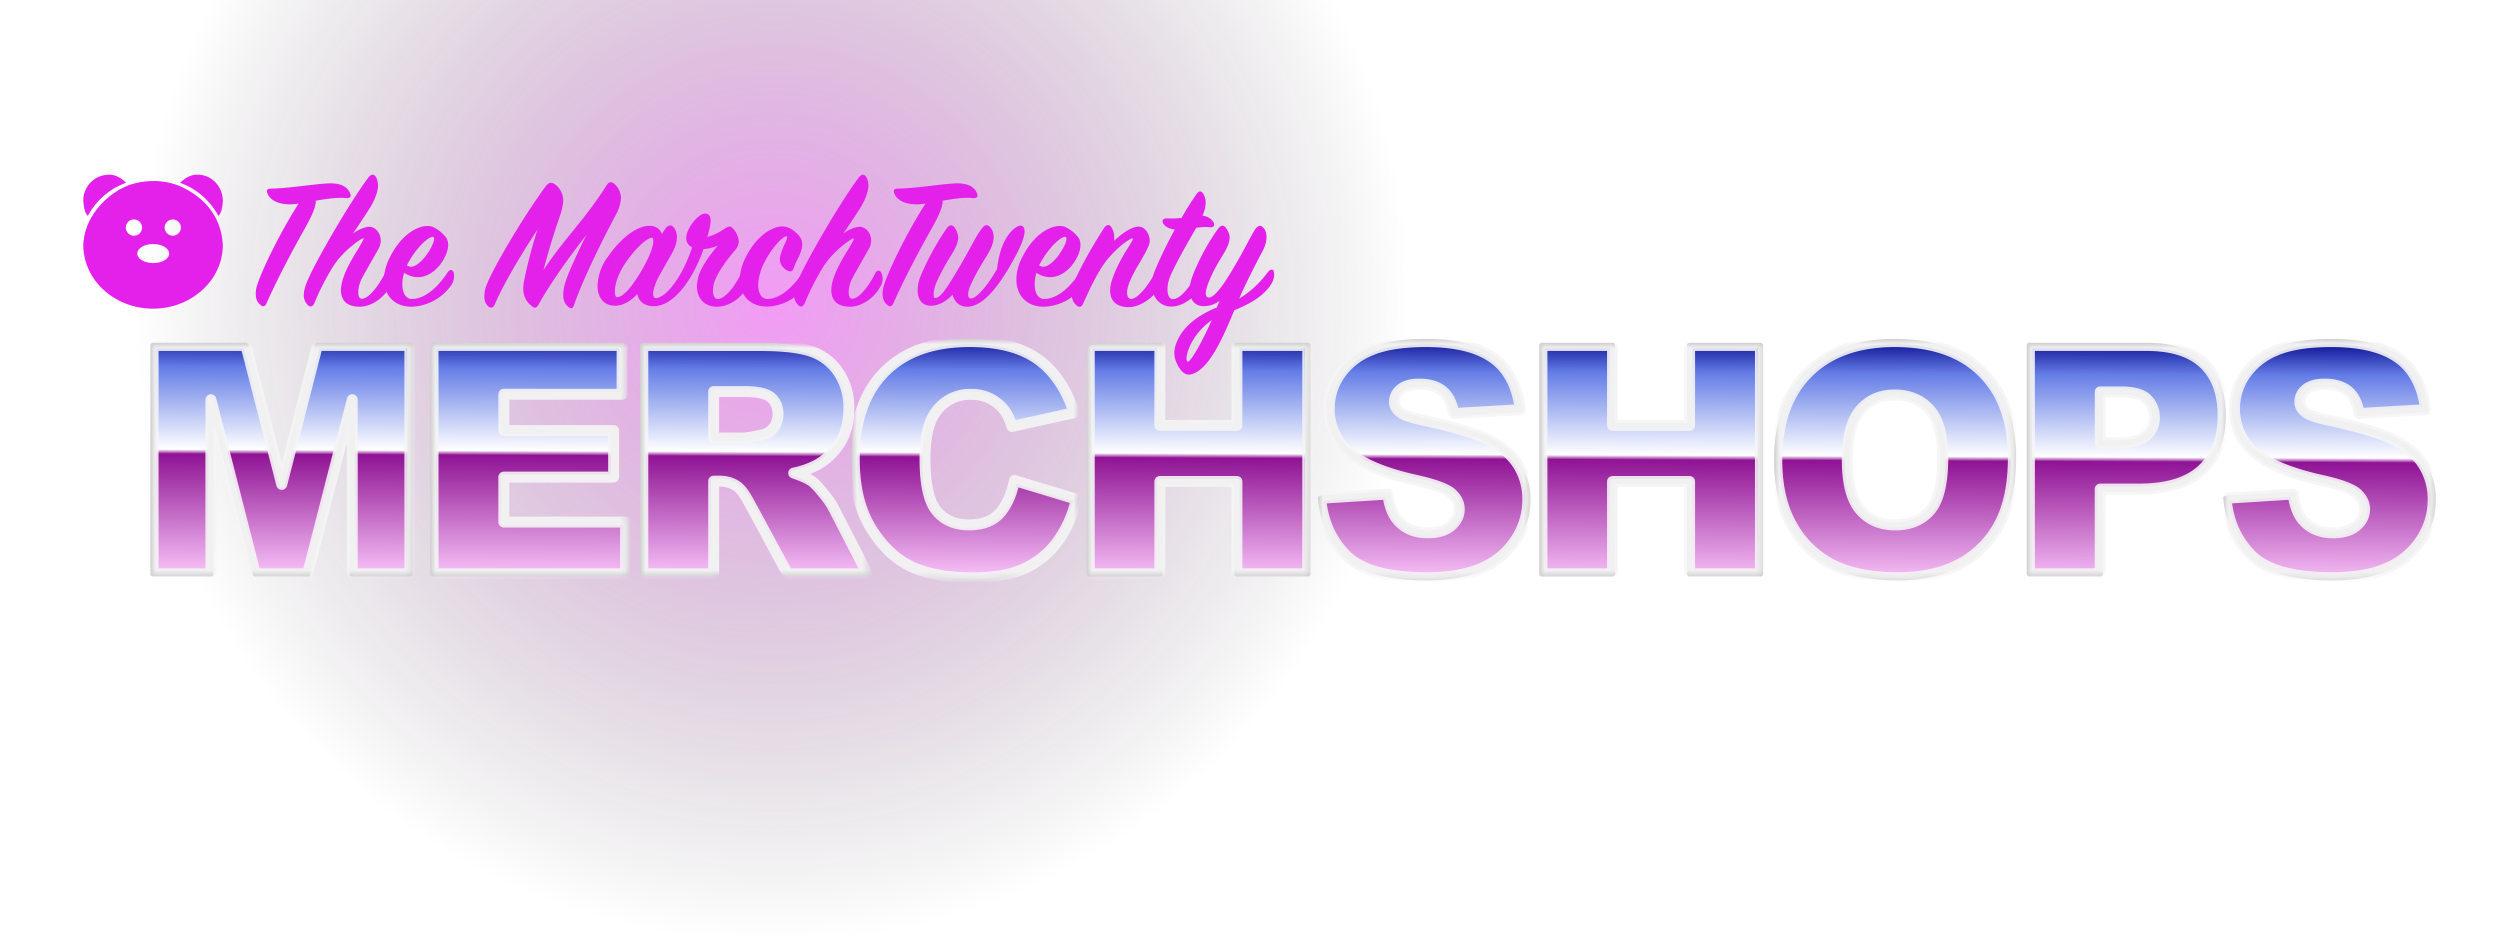 <svg xmlns="http://www.w3.org/2000/svg" xmlns:vectornator="http://vectornator.io" xmlns:xlink="http://www.w3.org/1999/xlink" xml:space="preserve" stroke-miterlimit="10" style="fill-rule:nonzero;clip-rule:evenodd;stroke-linecap:round;stroke-linejoin:round" viewBox="0 0 461.59 172.66"><defs><linearGradient id="c" x1="244.76" x2="244.93" y1="100.78" y2="58.42" gradientTransform="translate(-6.5 5.03)" gradientUnits="userSpaceOnUse"><stop offset="0" stop-color="#f3bbf3"/><stop offset=".5" stop-color="#8f1394"/><stop offset=".52" stop-color="#fff"/><stop offset=".88" stop-color="#647de6"/><stop offset="1" stop-color="#1a20a0"/></linearGradient><linearGradient id="d" x1="244.76" x2="244.93" y1="100.78" y2="58.42" gradientTransform="translate(-6.5 5.03)" gradientUnits="userSpaceOnUse"><stop offset="0" stop-color="#f3bbf3"/><stop offset=".5" stop-color="#8f1394"/><stop offset=".52" stop-color="#fff"/><stop offset=".88" stop-color="#647de6"/><stop offset="1" stop-color="#1a20a0"/></linearGradient><linearGradient id="e" x1="244.76" x2="244.93" y1="100.78" y2="58.42" gradientTransform="translate(-6.5 5.03)" gradientUnits="userSpaceOnUse"><stop offset="0" stop-color="#f3bbf3"/><stop offset=".5" stop-color="#8f1394"/><stop offset=".52" stop-color="#fff"/><stop offset=".88" stop-color="#647de6"/><stop offset="1" stop-color="#1a20a0"/></linearGradient><linearGradient id="f" x1="244.76" x2="244.93" y1="100.78" y2="58.42" gradientTransform="translate(-6.5 5.03)" gradientUnits="userSpaceOnUse"><stop offset="0" stop-color="#f3bbf3"/><stop offset=".5" stop-color="#8f1394"/><stop offset=".52" stop-color="#fff"/><stop offset=".88" stop-color="#647de6"/><stop offset="1" stop-color="#1a20a0"/></linearGradient><linearGradient id="g" x1="244.76" x2="244.93" y1="100.78" y2="58.42" gradientTransform="translate(-6.5 5.03)" gradientUnits="userSpaceOnUse"><stop offset="0" stop-color="#f3bbf3"/><stop offset=".5" stop-color="#8f1394"/><stop offset=".52" stop-color="#fff"/><stop offset=".88" stop-color="#647de6"/><stop offset="1" stop-color="#1a20a0"/></linearGradient><linearGradient id="h" x1="244.76" x2="244.93" y1="100.78" y2="58.42" gradientTransform="translate(-6.5 5.03)" gradientUnits="userSpaceOnUse"><stop offset="0" stop-color="#f3bbf3"/><stop offset=".5" stop-color="#8f1394"/><stop offset=".52" stop-color="#fff"/><stop offset=".88" stop-color="#647de6"/><stop offset="1" stop-color="#1a20a0"/></linearGradient><linearGradient id="i" x1="244.76" x2="244.93" y1="100.78" y2="58.42" gradientTransform="translate(-6.5 5.03)" gradientUnits="userSpaceOnUse"><stop offset="0" stop-color="#f3bbf3"/><stop offset=".5" stop-color="#8f1394"/><stop offset=".52" stop-color="#fff"/><stop offset=".88" stop-color="#647de6"/><stop offset="1" stop-color="#1a20a0"/></linearGradient><linearGradient id="j" x1="244.76" x2="244.93" y1="100.78" y2="58.42" gradientTransform="translate(-6.5 5.03)" gradientUnits="userSpaceOnUse"><stop offset="0" stop-color="#f3bbf3"/><stop offset=".5" stop-color="#8f1394"/><stop offset=".52" stop-color="#fff"/><stop offset=".88" stop-color="#647de6"/><stop offset="1" stop-color="#1a20a0"/></linearGradient><linearGradient id="k" x1="244.76" x2="244.93" y1="100.78" y2="58.42" gradientTransform="translate(-6.5 5.03)" gradientUnits="userSpaceOnUse"><stop offset="0" stop-color="#f3bbf3"/><stop offset=".5" stop-color="#8f1394"/><stop offset=".52" stop-color="#fff"/><stop offset=".88" stop-color="#647de6"/><stop offset="1" stop-color="#1a20a0"/></linearGradient><linearGradient id="l" x1="244.76" x2="244.93" y1="100.78" y2="58.42" gradientTransform="translate(-6.5 5.03)" gradientUnits="userSpaceOnUse"><stop offset="0" stop-color="#f3bbf3"/><stop offset=".5" stop-color="#8f1394"/><stop offset=".52" stop-color="#fff"/><stop offset=".88" stop-color="#647de6"/><stop offset="1" stop-color="#1a20a0"/></linearGradient><path id="n" d="M28.27 63.79H45.4l6.62 25.65 6.58-25.65h17.08v42.15H65.04V73.8l-8.25 32.14h-9.63L38.94 73.8v32.14H28.27V63.8Z"/><path id="p" d="M79.96 63.79h34.9v9H93.03v6.7h20.27v8.6H93.02v8.3h22.48v9.55H79.96V63.8Z"/><path id="r" d="M118.69 105.94V63.8h21.7c4.04 0 7.11.34 9.24 1.03a9.83 9.83 0 0 1 5.15 3.84 11.64 11.64 0 0 1 1.95 6.83c0 2.34-.5 4.36-1.5 6.05-1 1.7-2.36 3.08-4.1 4.13a15.74 15.74 0 0 1-4.58 1.67c1.55.52 2.69 1.03 3.4 1.55.48.35 1.17 1.08 2.08 2.21a17 17 0 0 1 1.83 2.62l6.3 12.22h-14.73l-6.96-12.88c-.88-1.67-1.66-2.75-2.35-3.25-.94-.65-2-.98-3.2-.98h-1.15v17.11H118.7Zm13.08-25.07h5.5c.59 0 1.74-.2 3.45-.58a3.44 3.44 0 0 0 2.1-1.32c.56-.7.83-1.52.83-2.44 0-1.36-.43-2.4-1.3-3.14-.86-.73-2.48-1.09-4.85-1.09h-5.73v8.57Z"/><path id="t" d="m187.32 88.72 11.42 3.45a21.06 21.06 0 0 1-3.63 8.02 15.73 15.73 0 0 1-6.14 4.86c-2.44 1.1-5.55 1.64-9.33 1.64-4.58 0-8.32-.67-11.22-2-2.9-1.33-5.41-3.67-7.52-7.03-2.11-3.35-3.17-7.65-3.17-12.88 0-6.98 1.86-12.34 5.57-16.09 3.7-3.75 8.95-5.62 15.74-5.62 5.31 0 9.48 1.07 12.52 3.22 3.04 2.15 5.3 5.44 6.77 9.9l-11.5 2.55a9.86 9.86 0 0 0-1.26-2.82 7.5 7.5 0 0 0-6.21-3.1 7.65 7.65 0 0 0-6.79 3.56c-1.19 1.77-1.78 4.54-1.78 8.31 0 4.68.7 7.89 2.13 9.62 1.42 1.74 3.4 2.6 5.98 2.6 2.49 0 4.37-.7 5.65-2.1 1.27-1.4 2.2-3.43 2.77-6.1Z"/><path id="v" d="M201.12 63.79h13.03v14.75h14.23V63.79h13.08v42.15h-13.08V88.9h-14.23v17.05h-13.03V63.8Z"/><path id="x" d="m243.84 92 12.4-.78c.26 2.01.81 3.55 1.64 4.6 1.34 1.7 3.25 2.56 5.75 2.56 1.86 0 3.29-.44 4.3-1.3 1-.88 1.5-1.9 1.5-3.04 0-1.1-.47-2.07-1.43-2.94-.96-.86-3.19-1.67-6.67-2.44-5.72-1.28-9.79-2.99-12.22-5.12a10.3 10.3 0 0 1-3.68-8.13 11 11 0 0 1 1.88-6.14 12.5 12.5 0 0 1 5.66-4.55c2.52-1.1 5.98-1.65 10.37-1.65 5.39 0 9.5 1 12.32 3 2.83 2 4.5 5.2 5.05 9.57l-12.28.71c-.33-1.9-1.01-3.27-2.06-4.14-1.04-.86-2.49-1.29-4.32-1.29-1.52 0-2.66.32-3.43.96a2.95 2.95 0 0 0-1.15 2.35c0 .67.32 1.27.95 1.8.62.56 2.07 1.08 4.37 1.56 5.7 1.23 9.77 2.47 12.24 3.72 2.46 1.26 4.25 2.82 5.37 4.68a11.84 11.84 0 0 1 1.69 6.24c0 2.7-.75 5.2-2.25 7.47a14.04 14.04 0 0 1-6.26 5.2c-2.69 1.17-6.07 1.76-10.15 1.76-7.17 0-12.14-1.38-14.9-4.14s-4.32-6.27-4.69-10.52Z"/><path id="z" d="M284.7 63.79h13.03v14.75h14.23V63.79h13.08v42.15h-13.08V88.9h-14.23v17.05H284.7V63.8Z"/><path id="B" d="M328.06 84.9c0-6.89 1.91-12.25 5.75-16.08 3.83-3.83 9.17-5.75 16.01-5.75 7.02 0 12.42 1.88 16.22 5.65 3.8 3.77 5.7 9.04 5.7 15.83 0 4.93-.84 8.97-2.5 12.12a17.73 17.73 0 0 1-7.18 7.36c-3.14 1.75-7.04 2.63-11.72 2.63-4.75 0-8.69-.76-11.8-2.27a17.78 17.78 0 0 1-7.58-7.19c-1.94-3.28-2.9-7.38-2.9-12.3Zm13.02.05c0 4.26.8 7.31 2.37 9.17 1.59 1.86 3.74 2.8 6.46 2.8 2.8 0 4.96-.92 6.5-2.74 1.53-1.82 2.3-5.09 2.3-9.8 0-3.97-.8-6.87-2.4-8.7-1.6-1.83-3.77-2.75-6.52-2.75-2.62 0-4.73.93-6.32 2.8-1.6 1.85-2.39 4.93-2.39 9.22Z"/><path id="D" d="M374.7 63.79h21.64c4.72 0 8.25 1.12 10.6 3.36 2.35 2.25 3.52 5.44 3.52 9.58 0 4.25-1.28 7.58-3.84 9.98-2.56 2.4-6.46 3.59-11.72 3.59h-7.13v15.64H374.7V63.8Zm13.07 17.97h3.2c2.5 0 4.27-.44 5.29-1.3a4.22 4.22 0 0 0 1.52-3.36c0-1.32-.44-2.44-1.32-3.36-.88-.92-2.54-1.38-4.98-1.38h-3.7v9.4Z"/><path id="F" d="m411 92 12.4-.78c.27 2.01.81 3.55 1.64 4.6 1.34 1.7 3.25 2.56 5.75 2.56 1.85 0 3.29-.44 4.3-1.3 1-.88 1.5-1.9 1.5-3.04 0-1.1-.47-2.07-1.43-2.94-.96-.86-3.19-1.67-6.67-2.44-5.72-1.28-9.79-2.99-12.23-5.12a10.3 10.3 0 0 1-3.68-8.13 11 11 0 0 1 1.89-6.14 12.5 12.5 0 0 1 5.66-4.55c2.52-1.1 5.98-1.65 10.37-1.65 5.38 0 9.5 1 12.32 3 2.83 2 4.5 5.2 5.05 9.57l-12.28.71c-.33-1.9-1.01-3.27-2.06-4.14-1.04-.86-2.48-1.29-4.32-1.29-1.52 0-2.66.32-3.43.96a2.95 2.95 0 0 0-1.15 2.35c0 .67.32 1.27.95 1.8.62.56 2.07 1.08 4.37 1.56 5.7 1.23 9.77 2.47 12.24 3.72 2.46 1.26 4.25 2.82 5.37 4.68a11.85 11.85 0 0 1 1.69 6.24c0 2.7-.75 5.2-2.25 7.47a14.04 14.04 0 0 1-6.26 5.2c-2.69 1.17-6.07 1.76-10.16 1.76-7.16 0-12.13-1.38-14.89-4.14S411.37 96.25 411 92Z"/><radialGradient id="b" cx="480.12" cy="319.66" r="121.59" gradientTransform="matrix(.97 0 0 .97 -323.02 -253.95)" gradientUnits="userSpaceOnUse"><stop offset="0" stop-color="#e421eb" stop-opacity=".45"/><stop offset="1" stop-opacity="0"/></radialGradient><filter id="m" width="425.98" height="48.62" x="25.77" y="61.57" color-interpolation-filters="sRGB" filterUnits="userSpaceOnUse"><feDropShadow dx="0" dy="1" flood-color="#ededed" flood-opacity=".8" in="SourceGraphic" result="Shadow" stdDeviation="1"/></filter></defs><clipPath id="a"><path d="M0 0h461.59v172.66H0z"/></clipPath><g vectornator:layerName="Layer 2" clip-path="url(#a)"><path vectornator:layerName="Oval 1" fill="url(#b)" d="M0 56.34c0-79 64.04-143.03 143.04-143.03 79 0 143.04 64.04 143.04 143.03 0 79-64.04 143.04-143.04 143.04C64.04 199.38 0 135.34 0 56.35Z"/><g vectornator:layerName="Group 4" stroke="#cfcfcf"><path fill="url(#c)" d="M28.27 63.79H45.4l6.62 25.65 6.58-25.65h17.08v42.15H65.04V73.8l-8.25 32.14h-9.63L38.94 73.8v32.14H28.27V63.8Z"/><path fill="url(#d)" d="M79.96 63.79h34.9v9H93.03v6.7h20.27v8.6H93.02v8.3h22.48v9.55H79.96V63.8Z"/><path fill="url(#e)" d="M118.69 105.94V63.8h21.7c4.04 0 7.11.34 9.24 1.03a9.83 9.83 0 0 1 5.15 3.84 11.64 11.64 0 0 1 1.95 6.83c0 2.34-.5 4.36-1.5 6.05-1 1.7-2.36 3.08-4.1 4.13a15.74 15.74 0 0 1-4.58 1.67c1.55.52 2.69 1.03 3.4 1.55.48.35 1.17 1.08 2.08 2.21a17 17 0 0 1 1.83 2.62l6.3 12.22h-14.73l-6.96-12.88c-.88-1.67-1.66-2.75-2.35-3.25-.94-.65-2-.98-3.2-.98h-1.15v17.11H118.7Zm13.08-25.07h5.5c.59 0 1.74-.2 3.45-.58a3.44 3.44 0 0 0 2.1-1.32c.56-.7.83-1.52.83-2.44 0-1.36-.43-2.4-1.3-3.14-.86-.73-2.48-1.09-4.85-1.09h-5.73v8.57Z"/><path fill="url(#f)" d="m187.32 88.72 11.42 3.45a21.06 21.06 0 0 1-3.63 8.02 15.73 15.73 0 0 1-6.14 4.86c-2.44 1.1-5.55 1.64-9.33 1.64-4.58 0-8.32-.67-11.22-2-2.9-1.33-5.41-3.67-7.52-7.03-2.11-3.35-3.17-7.65-3.17-12.88 0-6.98 1.86-12.34 5.57-16.09 3.7-3.75 8.95-5.62 15.74-5.62 5.31 0 9.48 1.07 12.52 3.22 3.04 2.15 5.3 5.44 6.77 9.9l-11.5 2.55a9.86 9.86 0 0 0-1.26-2.82 7.5 7.5 0 0 0-6.21-3.1 7.65 7.65 0 0 0-6.79 3.56c-1.19 1.77-1.78 4.54-1.78 8.31 0 4.68.7 7.89 2.13 9.62 1.42 1.74 3.4 2.6 5.98 2.6 2.49 0 4.37-.7 5.65-2.1 1.27-1.4 2.2-3.43 2.77-6.1Z"/><path fill="url(#g)" d="M201.12 63.79h13.03v14.75h14.23V63.79h13.08v42.15h-13.08V88.9h-14.23v17.05h-13.03V63.8Z"/><path fill="url(#h)" d="m243.84 92 12.4-.78c.26 2.01.81 3.55 1.64 4.6 1.34 1.7 3.25 2.56 5.75 2.56 1.86 0 3.29-.44 4.3-1.3 1-.88 1.5-1.9 1.5-3.04 0-1.1-.47-2.07-1.43-2.94-.96-.86-3.19-1.67-6.67-2.44-5.72-1.28-9.79-2.99-12.22-5.12a10.3 10.3 0 0 1-3.68-8.13 11 11 0 0 1 1.88-6.14 12.5 12.5 0 0 1 5.66-4.55c2.52-1.1 5.98-1.65 10.37-1.65 5.39 0 9.5 1 12.32 3 2.83 2 4.5 5.2 5.05 9.57l-12.28.71c-.33-1.9-1.01-3.27-2.06-4.14-1.04-.86-2.49-1.29-4.32-1.29-1.52 0-2.66.32-3.43.96a2.95 2.95 0 0 0-1.15 2.35c0 .67.32 1.27.95 1.8.62.56 2.07 1.08 4.37 1.56 5.7 1.23 9.77 2.47 12.24 3.72 2.46 1.26 4.25 2.82 5.37 4.68a11.84 11.84 0 0 1 1.69 6.24c0 2.7-.75 5.2-2.25 7.47a14.04 14.04 0 0 1-6.26 5.2c-2.69 1.17-6.07 1.76-10.15 1.76-7.17 0-12.14-1.38-14.9-4.14s-4.32-6.27-4.69-10.52Z"/><path fill="url(#i)" d="M284.7 63.79h13.03v14.75h14.23V63.79h13.08v42.15h-13.08V88.9h-14.23v17.05H284.7V63.8Z"/><path fill="url(#j)" d="M328.06 84.9c0-6.89 1.91-12.25 5.75-16.08 3.83-3.83 9.17-5.75 16.01-5.75 7.02 0 12.42 1.88 16.22 5.65 3.8 3.77 5.7 9.04 5.7 15.83 0 4.93-.84 8.97-2.5 12.12a17.73 17.73 0 0 1-7.18 7.36c-3.14 1.75-7.04 2.63-11.72 2.63-4.75 0-8.69-.76-11.8-2.27a17.78 17.78 0 0 1-7.58-7.19c-1.94-3.28-2.9-7.38-2.9-12.3Zm13.02.05c0 4.26.8 7.31 2.37 9.17 1.59 1.86 3.74 2.8 6.46 2.8 2.8 0 4.96-.92 6.5-2.74 1.53-1.82 2.3-5.09 2.3-9.8 0-3.97-.8-6.87-2.4-8.7-1.6-1.83-3.77-2.75-6.52-2.75-2.62 0-4.73.93-6.32 2.8-1.6 1.85-2.39 4.93-2.39 9.22Z"/><path fill="url(#k)" d="M374.7 63.79h21.64c4.72 0 8.25 1.12 10.6 3.36 2.35 2.25 3.52 5.44 3.52 9.58 0 4.25-1.28 7.58-3.84 9.98-2.56 2.4-6.46 3.59-11.72 3.59h-7.13v15.64H374.7V63.8Zm13.07 17.97h3.2c2.5 0 4.27-.44 5.29-1.3a4.22 4.22 0 0 0 1.52-3.36c0-1.32-.44-2.44-1.32-3.36-.88-.92-2.54-1.38-4.98-1.38h-3.7v9.4Z"/><path fill="url(#l)" d="m411 92 12.4-.78c.27 2.01.81 3.55 1.64 4.6 1.34 1.7 3.25 2.56 5.75 2.56 1.85 0 3.29-.44 4.3-1.3 1-.88 1.5-1.9 1.5-3.04 0-1.1-.47-2.07-1.43-2.94-.96-.86-3.19-1.67-6.67-2.44-5.72-1.28-9.79-2.99-12.23-5.12a10.3 10.3 0 0 1-3.68-8.13 11 11 0 0 1 1.89-6.14 12.5 12.5 0 0 1 5.66-4.55c2.52-1.1 5.98-1.65 10.37-1.65 5.38 0 9.5 1 12.32 3 2.83 2 4.5 5.2 5.05 9.57l-12.28.71c-.33-1.9-1.01-3.27-2.06-4.14-1.04-.86-2.48-1.29-4.32-1.29-1.52 0-2.66.32-3.43.96a2.95 2.95 0 0 0-1.15 2.35c0 .67.32 1.27.95 1.8.62.56 2.07 1.08 4.37 1.56 5.7 1.23 9.77 2.47 12.24 3.72 2.46 1.26 4.25 2.82 5.37 4.68a11.85 11.85 0 0 1 1.69 6.24c0 2.7-.75 5.2-2.25 7.47a14.04 14.04 0 0 1-6.26 5.2c-2.69 1.17-6.07 1.76-10.16 1.76-7.16 0-12.13-1.38-14.89-4.14S411.37 96.25 411 92Z"/></g><g vectornator:blendMode="lighten" vectornator:layerName="Group 5" vectornator:shadowAngle="1.57" vectornator:shadowColor="#ededed" vectornator:shadowOffset="1" vectornator:shadowOpacity=".8" vectornator:shadowRadius="2" filter="url(#m)"><mask id="o" width="47.41" height="42.15" x="28.27" y="63.79" maskUnits="userSpaceOnUse"><path d="M28.27 63.79h47.41v42.15H28.27z"/><use xlink:href="#n" fill="#fff" fill-rule="evenodd"/></mask><use xlink:href="#n" fill="none" stroke="#f5f5f5" stroke-opacity=".9" stroke-width="2.02" mask="url(#o)"/><mask id="q" width="35.54" height="42.15" x="79.96" y="63.79" maskUnits="userSpaceOnUse"><path d="M79.96 63.79h35.54v42.15H79.96z"/><use xlink:href="#p" fill="#fff" fill-rule="evenodd"/></mask><use xlink:href="#p" fill="none" stroke="#f5f5f5" stroke-opacity=".9" stroke-width="2.02" mask="url(#q)"/><mask id="s" width="41.46" height="42.15" x="118.69" y="63.79" maskUnits="userSpaceOnUse"><path d="M118.69 63.79h41.46v42.15h-41.46z"/><use xlink:href="#r" fill="#fff" fill-rule="evenodd"/></mask><use xlink:href="#r" fill="none" stroke="#f5f5f5" stroke-opacity=".9" stroke-width="2.02" mask="url(#s)"/><mask id="u" width="41" height="43.62" x="157.73" y="63.07" maskUnits="userSpaceOnUse"><path d="M157.73 63.07h41v43.62h-41z"/><use xlink:href="#t" fill="#fff" fill-rule="evenodd"/></mask><use xlink:href="#t" fill="none" stroke="#f5f5f5" stroke-opacity=".9" stroke-width="2.02" mask="url(#u)"/><mask id="w" width="40.34" height="42.15" x="201.12" y="63.79" maskUnits="userSpaceOnUse"><path d="M201.12 63.79h40.34v42.15h-40.34z"/><use xlink:href="#v" fill="#fff" fill-rule="evenodd"/></mask><use xlink:href="#v" fill="none" stroke="#f5f5f5" stroke-opacity=".9" stroke-width="2.02" mask="url(#w)"/><mask id="y" width="38.24" height="43.59" x="243.84" y="63.07" maskUnits="userSpaceOnUse"><path d="M243.84 63.07h38.24v43.59h-38.24z"/><use xlink:href="#x" fill="#fff" fill-rule="evenodd"/></mask><use xlink:href="#x" fill="none" stroke="#f5f5f5" stroke-opacity=".9" stroke-width="2.02" mask="url(#y)"/><mask id="A" width="40.34" height="42.15" x="284.7" y="63.79" maskUnits="userSpaceOnUse"><path d="M284.7 63.79h40.34v42.15H284.7z"/><use xlink:href="#z" fill="#fff" fill-rule="evenodd"/></mask><use xlink:href="#z" fill="none" stroke="#f5f5f5" stroke-opacity=".9" stroke-width="2.02" mask="url(#A)"/><mask id="C" width="43.68" height="43.59" x="328.06" y="63.07" maskUnits="userSpaceOnUse"><path d="M328.06 63.07h43.68v43.59h-43.68z"/><use xlink:href="#B" fill="#fff" fill-rule="evenodd"/></mask><use xlink:href="#B" fill="none" stroke="#f5f5f5" stroke-opacity=".9" stroke-width="2.02" mask="url(#C)"/><mask id="E" width="35.77" height="42.15" x="374.69" y="63.79" maskUnits="userSpaceOnUse"><path d="M374.69 63.79h35.77v42.15h-35.77z"/><use xlink:href="#D" fill="#fff" fill-rule="evenodd"/></mask><use xlink:href="#D" fill="none" stroke="#f5f5f5" stroke-opacity=".9" stroke-width="2.02" mask="url(#E)"/><mask id="G" width="38.24" height="43.59" x="411" y="63.07" maskUnits="userSpaceOnUse"><path d="M411 63.07h38.24v43.59H411z"/><use xlink:href="#F" fill="#fff" fill-rule="evenodd"/></mask><use xlink:href="#F" fill="none" stroke="#f5f5f5" stroke-opacity=".9" stroke-width="2.02" mask="url(#G)"/></g><g vectornator:layerName="Group 6" fill="#e421eb"><path d="M47.22 54.22c0 .9.22 1.48.76 1.98.5.5.93.47 1.22-.18 2.09-4.71 4.68-9.5 6.55-12.89 1.55-2.7 2.6-4.78 2.56-6.08 1.94-.32 4.03-.65 5.58-.47.83.07.97-.36.79-.79-.54-1.51-2.05-1.94-3.7-1.94-2.1 0-7.86.97-10.99.97-.5 0-.79.21-.68.68.4 1.4 1.94 2.23 4.28 2.23.5 0 1.01-.07 1.55-.14-3.17 4.9-6.8 12.2-7.7 15.2-.15.46-.22 1-.22 1.43Zm24.88-1.47c.54-1.08.28-1.91.1-2.34-.28-.62-.86-.54-1.11 0-1.08 2.2-2.99 4.75-4.25 4.75-.5 0-.68-.47-.68-1.23 0-.57.14-1.33.46-2.12.4-.86 1.3-2.38 3.28-5.9.29-.5.4-1.01.4-1.52 0-1.4-1.05-2.52-2.1-2.52-.68 0-1.94.44-3.02 1.23.36-.5 2.6-3.85 3.32-5.04.86-1.51 1.3-2.85 1.3-3.82 0-.5-.12-.97-.3-1.37-.32-.72-.86-.86-1.44-.14-2.91 3.74-10.04 15.8-11.48 19.58-.9 2.38-.4 3.24.18 3.93.43.54.97.43 1.26-.22a48.24 48.24 0 0 1 3.38-6.66c1.91-3.1 5.33-5.36 5.66-5.36.25 0-.3.86-.98 2.05-1.36 2.12-3.13 5.26-3.13 7.52 0 1.88 1.08 3.06 3.46 3.06 2.3 0 4.64-1.8 5.69-3.88Z"/><path d="M80.05 43.78c.4.33-.36 2.02-1.4 3.42-.72.97-1.87 2.05-2.74 2.05-.25 0-.5-.07-.79-.25 1.73-3.45 4.4-5.65 4.93-5.22Zm2.7 1.44c0-.47-.14-1-.36-1.33a6.56 6.56 0 0 0-2.23-1.87 2.33 2.33 0 0 0-1.26-.29c-2.09 0-5 1.9-6.88 5.72a8.95 8.95 0 0 0-1.11 4.14c0 2.88 1.83 5.08 5.18 5.04a9.38 9.38 0 0 0 7.2-3.92 3.1 3.1 0 0 0 .5-2.34c-.28-.72-.75-.65-1.15-.07-1.47 2.23-3.88 4.9-6.62 4.9-1.08 0-1.73-1.12-1.73-2.7 0-.65.11-1.41.33-2.13.82.54 1.69.8 2.55.8 3.17 0 5.58-3.79 5.58-5.95Zm13.86 8.07c0 1.5.61 2.48 1.59 3.24.54.4.86.4 1.26-.33 2.12-3.85 5.61-8.71 8.78-12.78-1.76 3.6-3.53 7.38-3.96 9.07v-.03a7.56 7.56 0 0 0-.29 2.05c0 1.04.4 1.66.83 2.05.58.5.9.5 1.15-.21 1.77-5.04 5.33-12.17 7.81-16.82a7.1 7.1 0 0 0 .87-2.95c0-.86-.33-1.73-1.05-2.48-.68-.65-1.15-.61-1.62.14-4 6.34-7.84 9.87-11.62 15.59a130.6 130.6 0 0 1 3.13-10.26c.32-1.04.5-1.94.5-2.6a3.7 3.7 0 0 0-1.47-2.9c-.69-.55-1.26-.33-1.7.24-3.78 5.08-9.43 14.51-10.9 18.11a6.1 6.1 0 0 0-.5 2.27c0 .8.24 1.4.64 1.8.47.47 1 .36 1.22-.14 1.95-4.47 5.15-9.65 7.96-13.97a91.63 91.63 0 0 0-2.52 9.65c-.07.46-.1.86-.1 1.26Zm33.3-7.31c.8-.04 1.66-.22 2.63-.65-1.4 1.66-3.02 3.85-3.56 5.65a7.44 7.44 0 0 0-.3 1.91c0 2.09 1.27 3.67 3.57 3.74 2.13.08 4.72-1.5 5.69-3.74.43-1 .32-1.98.1-2.41-.28-.72-.9-.76-1.14-.18-1.16 2.63-3.17 5-4.43 4.9-.54-.04-.83-.62-.83-1.52 0-.47.07-1.04.25-1.58.58-1.77 2.38-4.25 3.96-6.05.36-.5.54-1 .54-1.44 0-.94-.54-1.87-1.04-2.41s-.87-.43-1.55.03c-1.04.72-2.2 1.26-3.2 1.52.36-1.2.6-2.24.6-3.06 0-.8-.35-1.3-1.1-1.26-1.16.07-3.4 2.7-3.4 4.53 0 .72.3 1.3 1.09 1.7-1.66 5.07-4.57 9.17-6.66 9.39-.36.04-.54-.29-.54-.86 0-.5.25-1.26.54-2.06.4-.97 1.11-2.12 1.76-3.27.54-1.01 1.12-1.87 1.55-2.85.4-.82.54-1.58.54-2.23 0-.79-.25-1.44-.65-1.87-.47-.5-.97-.32-1.44.25-.14.22-.4.58-.68 1.05-.33-.9-1.08-1.52-2.3-1.52-1.91 0-4.83 1.62-7.71 5.76a9.55 9.55 0 0 0-1.87 5.3c0 2.2 1.15 3.7 3.24 3.7 1.55 0 2.99-.97 4.1-2.16.29 1.44 1.44 2.34 3.31 2.24 3.9-.3 7.17-5.58 8.93-10.55Zm-9.29-1.4c0 .93-.64 2.7-2.01 5.1-1.77 3.1-3.5 5.19-4.68 5.19-.29 0-.4-.47-.4-1.08 0-1.22.54-2.99 1.62-4.72 1.91-3.02 4.29-5.18 5.26-5.18.14 0 .21.22.21.68Z"/><path d="M144.5 41.8c-2.1 0-4.94 1.95-6.78 5.65a9.09 9.09 0 0 0-1.11 4.18c0 2.88 1.83 5 5.15 4.97a9.08 9.08 0 0 0 7.09-3.96c.65-1.01.65-1.95.47-2.41-.22-.62-.76-.47-1.08.07-1.44 2.16-3.93 4.93-6.63 4.9-.97-.04-1.62-1.01-1.62-2.6a9.8 9.8 0 0 1 1.08-4.03c1.44-2.92 3.78-5.26 4.21-4.9.15.15-.1.8-.46 1.52-.65 1.47-.83 2.2-.83 2.66 0 .97.61 1.66 1.26 2.05.72.36 1.04.29 1.3-.4.14-.39.35-.93.64-1.47.69-1.4 1.26-2.74.72-3.92-.57-1.08-2.09-2.3-3.42-2.3Z"/><path d="M162.64 52.75c.54-1.08.28-1.91.1-2.34-.28-.62-.86-.54-1.11 0-1.08 2.2-2.99 4.75-4.25 4.75-.5 0-.68-.47-.68-1.23 0-.57.14-1.33.46-2.12.4-.86 1.3-2.38 3.28-5.9.29-.5.4-1.01.4-1.52 0-1.4-1.05-2.52-2.1-2.52-.68 0-1.94.44-3.02 1.23.36-.5 2.6-3.85 3.32-5.04.86-1.51 1.3-2.85 1.3-3.82 0-.5-.12-.97-.3-1.37-.32-.72-.86-.86-1.44-.14-2.91 3.74-10.04 15.8-11.48 19.58-.9 2.38-.4 3.24.18 3.93.43.54.97.43 1.26-.22a48.24 48.24 0 0 1 3.38-6.66c1.91-3.1 5.33-5.36 5.66-5.36.25 0-.3.86-.98 2.05-1.36 2.12-3.13 5.26-3.13 7.52 0 1.88 1.08 3.06 3.46 3.06 2.3 0 4.64-1.8 5.69-3.88Zm.32 1.47c0 .9.22 1.48.76 1.98.5.5.93.47 1.22-.18 2.09-4.71 4.68-9.5 6.55-12.89 1.55-2.7 2.6-4.78 2.56-6.08 1.94-.32 4.03-.65 5.58-.47.83.07.97-.36.79-.79-.54-1.51-2.05-1.94-3.7-1.94-2.1 0-7.86.97-10.99.97-.5 0-.79.21-.68.68.4 1.4 1.94 2.23 4.28 2.23.5 0 1.01-.07 1.55-.14-3.17 4.9-6.8 12.2-7.7 15.2-.15.46-.22 1-.22 1.43Z"/><path d="M178.76 54.33c0-.5.22-1.26.65-2.12 1.3-2.78 2.85-4.94 3.42-6.12.87-1.77.87-3.2-.1-4.25-.4-.4-.9-.36-1.37.25-.65.83-1.3 1.94-1.95 3.17-.68 1.22-1.4 2.63-3.02 5.29-1.55 2.56-2.74 4.46-3.67 4.46-.3 0-.33-.25-.33-.68 0-.54.15-1.22.43-1.98a41 41 0 0 1 2.85-5.3c.83-1.32 1.26-2.4 1.26-3.27a3.8 3.8 0 0 0-.72-1.83c-.36-.5-.94-.44-1.37.14a49.03 49.03 0 0 0-4.93 9.04c-.36.9-.47 1.76-.47 2.52 0 1.58.76 2.8 2.45 2.8 1.55 0 2.99-.97 4-2.05.25 1.19 1.15 2.2 2.59 2.23 2.52.08 5.1-2.7 7.56-6.76 2.26-3.82 2.88-5.4 3.1-6.74.14-.86-.12-1.47-.76-1.47-.65 0-3.6 1.62-4.29 8.03-1.87 3.2-3.81 5.43-4.86 5.43-.32 0-.47-.29-.47-.79Zm18.04-10.55c.4.33-.36 2.02-1.4 3.42-.72.97-1.88 2.05-2.74 2.05-.25 0-.5-.07-.8-.25 1.74-3.45 4.4-5.65 4.94-5.22Zm2.7 1.44c0-.47-.14-1-.36-1.33a6.56 6.56 0 0 0-2.23-1.87 2.33 2.33 0 0 0-1.26-.29c-2.09 0-5 1.9-6.88 5.72a8.95 8.95 0 0 0-1.11 4.14c0 2.88 1.83 5.08 5.18 5.04a9.38 9.38 0 0 0 7.2-3.92 3.1 3.1 0 0 0 .5-2.34c-.28-.72-.75-.65-1.15-.07-1.47 2.23-3.89 4.9-6.62 4.9-1.08 0-1.73-1.12-1.73-2.7 0-.65.1-1.41.32-2.13.83.54 1.7.8 2.56.8 3.17 0 5.58-3.79 5.58-5.95Z"/><path d="M205.26 42.05c-.36-.64-.9-.68-1.37 0-2.23 3.35-5 8.4-5.69 10.4a6.6 6.6 0 0 0-.32 1.88c0 .86.29 1.48.8 1.98.57.58 1.04.36 1.29-.22 1.47-3.24 3.1-6.76 5.07-8.85C207.02 45 208.8 44 209.11 44c.25 0-.32.93-1.08 2.12-1.4 2.23-3.06 5.55-3.06 7.49 0 1.87 1.05 3.1 3.46 3.1 2.16 0 4.79-1.91 5.8-3.9.5-.96.46-2.08.17-2.51-.32-.5-.82-.54-1.18.14-1.3 2.41-3.17 4.75-4.4 4.75-.46 0-.72-.46-.72-1.22 0-1.33 1.23-3.7 2.38-5.54 1.15-2.02 1.8-3.17 1.8-3.96 0-1.37-.97-2.63-2.02-2.63-1.3 0-3.02 1.19-4.57 2.63.04-.22.04-.47.04-.72a3.3 3.3 0 0 0-.47-1.7Z"/><path d="M212.68 52.57c0 2.48 1.65 4.03 3.56 4.03 3.02 0 5.44-3.1 5.94-4.18.4-.83.54-1.37.36-2.12-.25-.97-1.08-.9-1.48-.04-1.26 2.7-3.13 4.97-4.53 4.97-.61 0-.97-.76-.97-1.84 0-.79.21-1.72.64-2.7 1.26-2.73 3.32-6.3 4.68-8.64.8-.1 1.73-.18 2.38-.1.86.1 1.12-.33.76-.98-.26-.43-.87-1-1.98-1.15.43-1 .57-1.83.57-2.48 0-.43-.14-1.05-.4-1.48-.39-.68-.82-.72-1.36.07a54.57 54.57 0 0 0-2.7 4.32c-.8.08-1.77.11-2.6.08-.82-.04-1.18.32-.68 1.08.29.43.94.82 2.05.97a75.24 75.24 0 0 0-3.52 7.2 7.88 7.88 0 0 0-.72 2.99Z"/><path d="M235.18 50.08c-.15-.47-.69-.4-1.16.25a18.33 18.33 0 0 1-5.22 4.8c1.48-3.43 3.35-6.92 4.4-8.94.46-.9.64-1.69.64-2.4 0-.76-.14-1.3-.68-1.84-.4-.4-.86-.33-1.37.32-.86 1.3-1.83 3.5-4.25 7.56-1.76 2.99-3.38 5.11-4.32 5.11-.93 0-.6-1.44-.1-2.73.68-1.7 1.44-3.17 2.66-5.12.83-1.33 1.26-2.37 1.26-3.27 0-.58-.32-1.23-.68-1.73-.4-.58-.94-.54-1.4.07-2.24 3.06-4 6.7-4.83 8.97-.33.9-.47 1.76-.47 2.52 0 1.5.8 2.88 2.6 2.88a4.8 4.8 0 0 0 2.94-1.01l-.54 1.26c-3.49 1.4-6.4 3.6-7.52 6.7a5.73 5.73 0 0 0-.32 1.69c0 1.15.54 2.23 1.08 2.98.86 1.16 1.62 1.16 2.44.83 3.14-1.19 5.58-6.95 7.56-11.7 2.96-1.22 5.33-2.55 6.77-4.75.61-.94.69-1.87.5-2.45Zm-11.45 9.04a60.24 60.24 0 0 1-2.49 5.04c-1 1.76-1.76 2.8-2.01 2.59-.36-.32-.11-1.8.79-3.5a12.1 12.1 0 0 1 3.7-4.13Z"/></g><path vectornator:layerName="path" fill="#e421eb" d="M20.03 32.26a4.75 4.75 0 0 0-4.65 4.9c.1.88.16 2.02.83 2.69 1.55-2.79 3.97-5 7.07-6.1-.88-.87-1.96-1.54-3.25-1.5Zm16.48 0c-1.3-.05-2.38.62-3.26 1.5 3.1 1.08 5.53 3.3 7.08 6.09.67-.67.72-1.8.82-2.69 0-2.73-2.06-4.9-4.64-4.9Zm-8.15 1.17c-1.57 0-3.17.25-4.67.8-4.08 1.6-8.15 5.88-8.31 10.99 0 6.5 5.78 11.77 12.86 11.77 7.12 0 12.9-5.27 12.9-11.77-.25-5.01-3.25-8.93-8.3-11a12.9 12.9 0 0 0-4.48-.8Zm-3.63 7.09a1.5 1.5 0 1 1 0 3 1.5 1.5 0 0 1 0-3Zm7.17 0a1.5 1.5 0 1 1 0 3 1.5 1.5 0 0 1 0-3Zm-3.61 4.54c1.6 0 2.94.78 2.94 1.76s-1.29 1.75-2.94 1.75c-1.6 0-2.94-.77-2.94-1.75s1.29-1.76 2.94-1.76Z"/></g></svg>